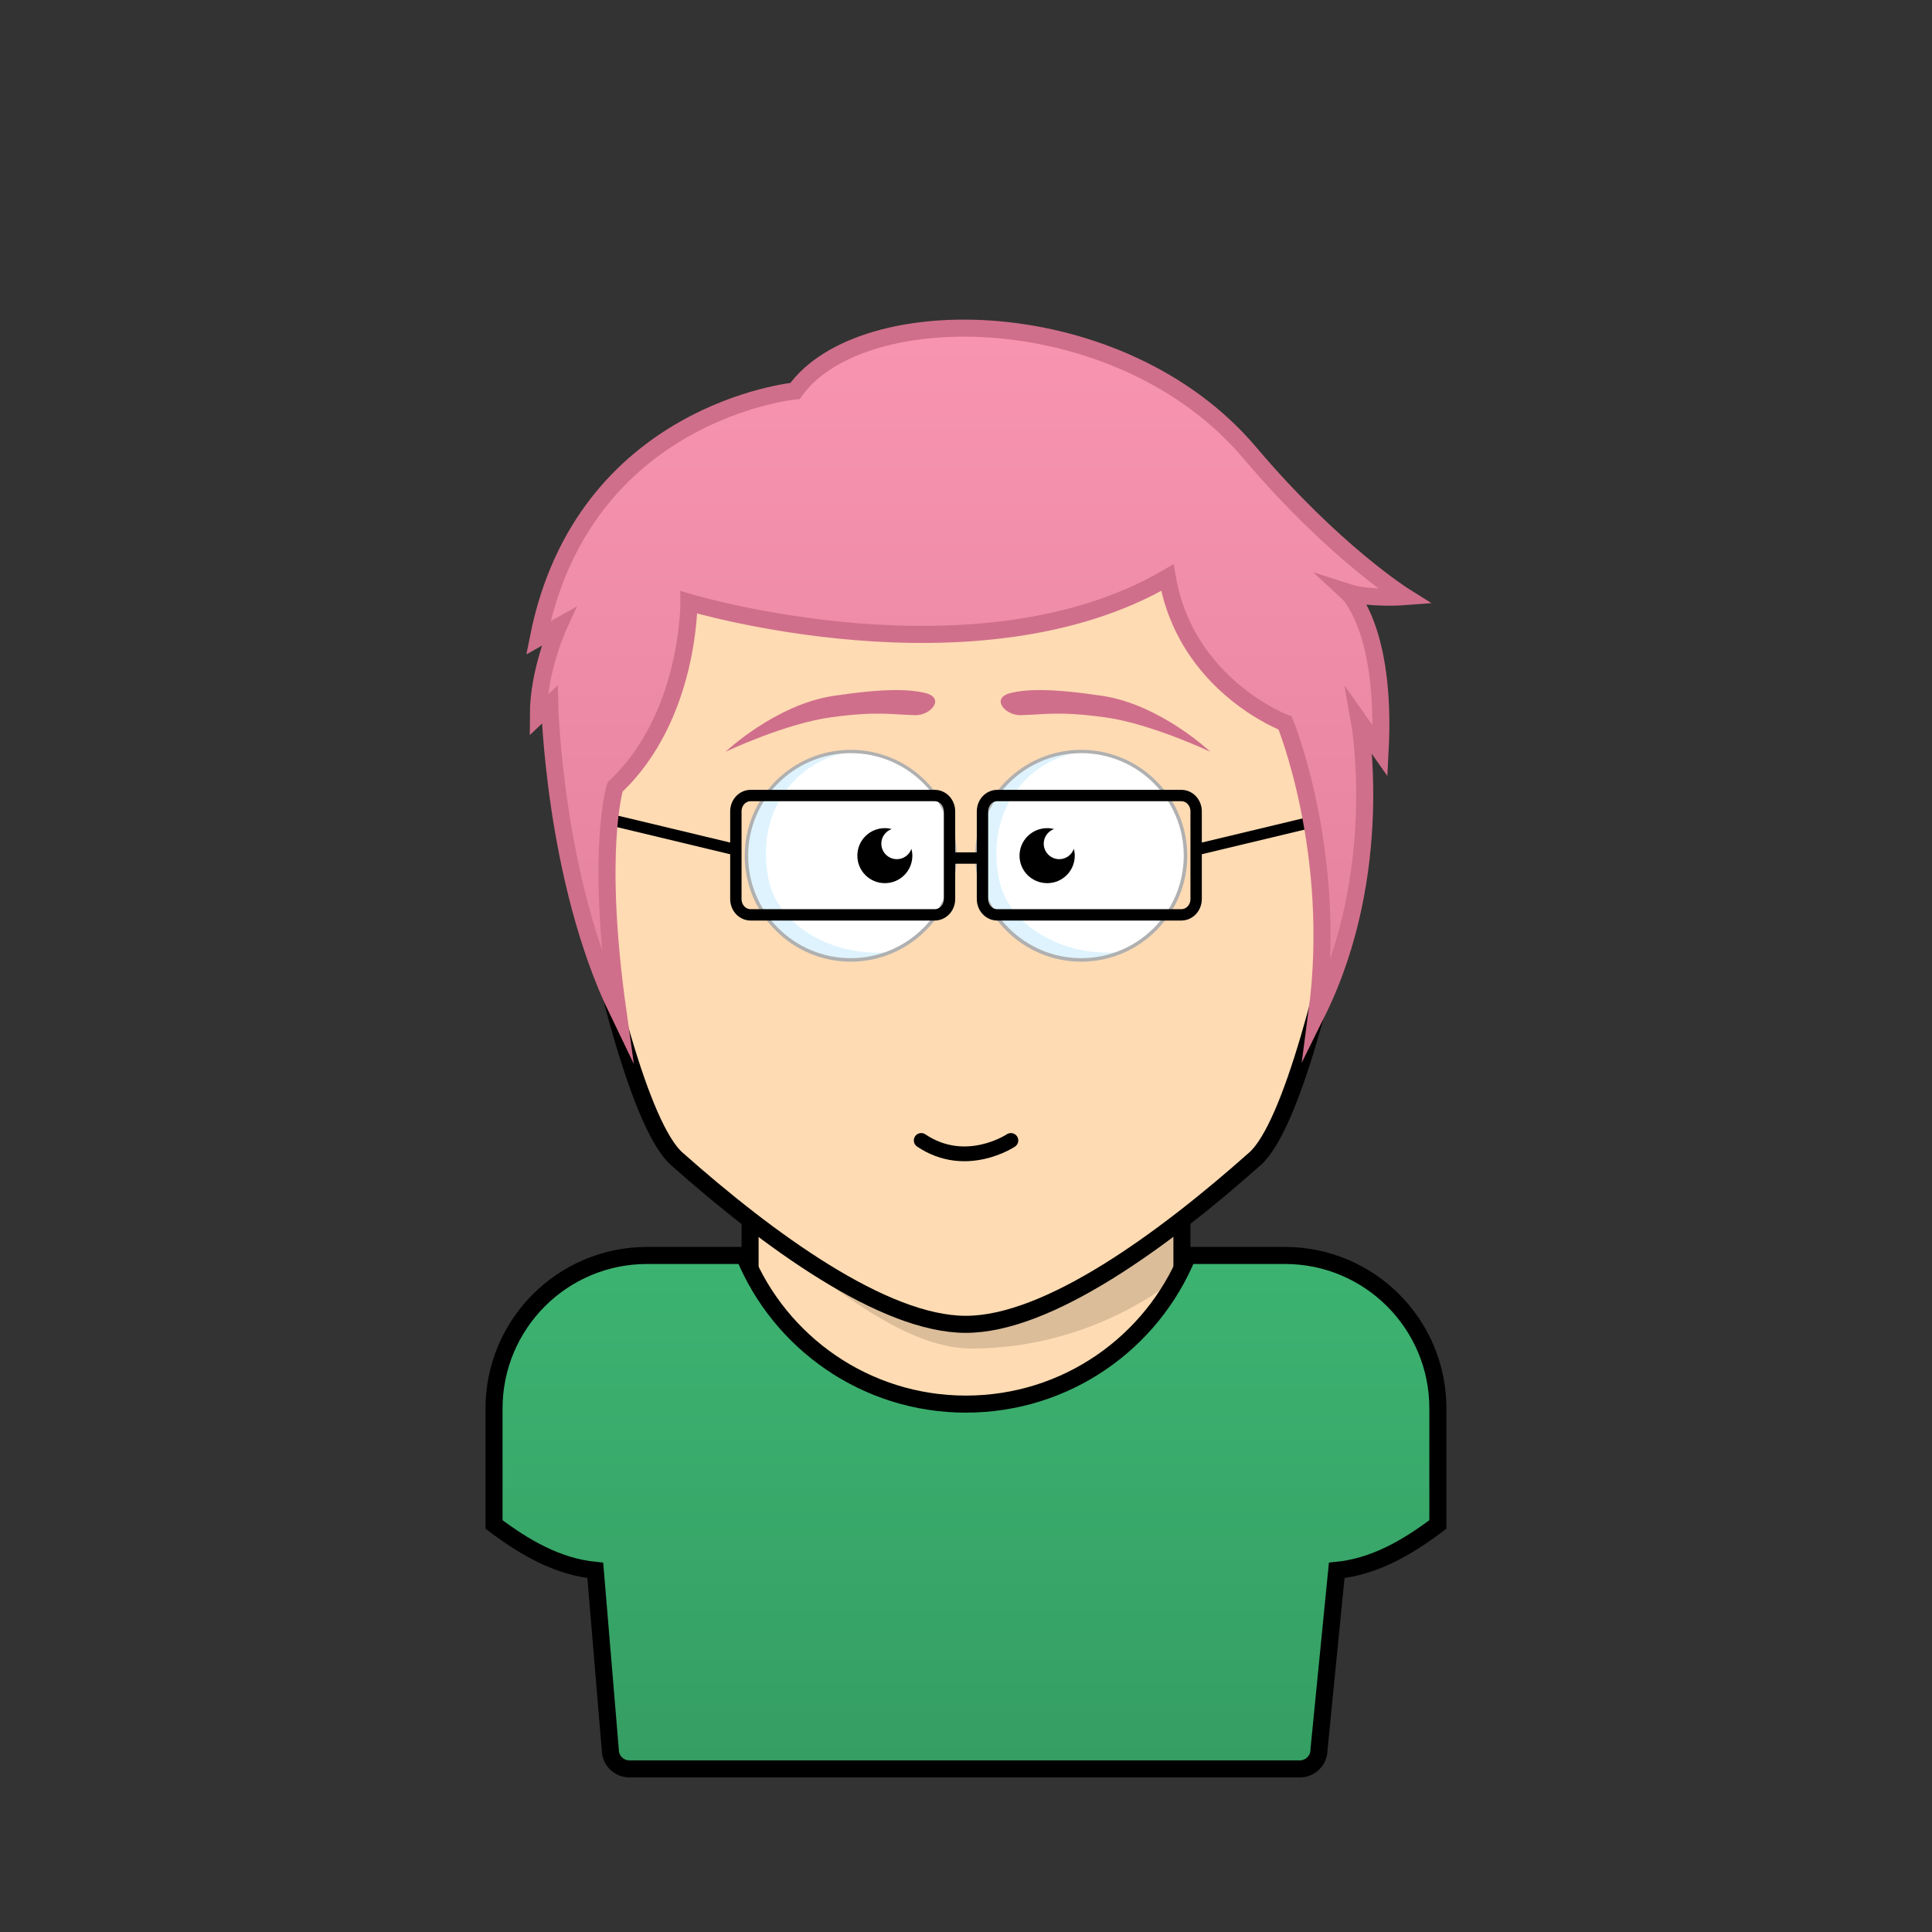 <svg xmlns="http://www.w3.org/2000/svg" viewBox="0 0 170 170"><rect x="0" y="0" width="170" height="170" fill="#333333" stroke="none"/><rect stroke="#000000" stroke-width="1.5" x="66" y="102.56" width="38" height="44" fill="#fedbb3"/><path fill="#000000" opacity="0.14" d="M66,107.44c6.44,5.24,13.4,11.22,19.49,11.22c11.29,0,18.52-6.6,18.52-6.6l0-9.5H66V107.44z"/><path stroke="#000000" stroke-width="1.5" d="M85,34.4c18.39,0,39.63,11.82,34.02,40.71c-2.05,10.56-5.37,24-8.6,26.86c-8.02,7.13-18.19,14.57-25.44,14.56c-7.25,0-17.41-7.44-25.43-14.56c-3.22-2.86-6.54-16.3-8.59-26.86C45.37,46.22,66.61,34.4,85,34.4z" fill="#fedbb3"/><path fill="none" stroke="#000000" stroke-width="1.3" stroke-linecap="round" d="M81.06,100.35c3.94,2.65,7.89,0,7.89,0"/><path fill="#FFFFFF" d="M74.86,66.12c5.07,0,9.17,4.11,9.17,9.17c0,5.07-4.11,9.17-9.17,9.17c-5.07,0-9.18-4.11-9.18-9.17C65.69,70.22,69.79,66.12,74.86,66.12z"/><path fill="#FFFFFF" d="M95.14,66.11c5.07,0,9.17,4.11,9.17,9.17c0,5.07-4.11,9.17-9.17,9.17c-5.07,0-9.18-4.11-9.18-9.17C85.97,70.22,90.08,66.11,95.14,66.11z"/><path fill="#CDECFC" opacity="0.65" d="M65.68,75.29c0,6.8,7.16,11.02,12.7,8.46c-4.89,0.56-9.98-2.22-10.78-6.48c-1.29-6.83,3.62-11.12,8-11.12C71.94,65.5,65.68,68.71,65.68,75.29z"/><path fill="#CDECFC" opacity="0.65" d="M85.96,75.29c0,6.8,7.16,11.02,12.7,8.46c-4.89,0.56-9.98-2.22-10.78-6.48c-1.29-6.83,3.62-11.12,8-11.12C92.22,65.5,85.96,68.71,85.96,75.29z"/><path fill="#B0B0B0" d="M74.86,84.62c-5.14,0-9.33-4.18-9.33-9.32c0-5.14,4.18-9.32,9.33-9.32c5.14,0,9.32,4.18,9.32,9.32C84.19,80.43,80,84.62,74.86,84.62z M74.86,66.27c-4.98,0-9.03,4.05-9.03,9.02c0,4.98,4.05,9.02,9.03,9.02c4.98,0,9.02-4.05,9.02-9.02C83.89,70.31,79.84,66.27,74.86,66.27z"/><path fill="#B0B0B0" d="M95.14,84.62c-5.14,0-9.33-4.18-9.33-9.32c0-5.14,4.18-9.32,9.33-9.32s9.33,4.18,9.33,9.32C104.46,80.43,100.28,84.62,95.14,84.62z M95.14,66.27c-4.98,0-9.02,4.05-9.02,9.02c0,4.98,4.05,9.02,9.02,9.02c4.98,0,9.02-4.05,9.02-9.02C104.16,70.31,100.11,66.27,95.14,66.27z"/><path fill="#000000" d="M93.21,75.6c-0.76,0-1.37-0.61-1.37-1.37c0-0.59,0.38-1.09,0.91-1.28c-0.19-0.05-0.39-0.08-0.6-0.08c-1.35,0-2.44,1.08-2.44,2.42c0,1.34,1.08,2.42,2.44,2.42c1.34,0,2.42-1.08,2.42-2.42c0-0.21-0.03-0.41-0.08-0.6C94.3,75.22,93.8,75.6,93.21,75.6z"/><path fill="#000000" d="M78.92,75.6c-0.76,0-1.37-0.61-1.37-1.37c0-0.59,0.38-1.09,0.91-1.28c-0.19-0.05-0.39-0.08-0.6-0.08c-1.34,0-2.42,1.08-2.42,2.42c0,1.34,1.08,2.42,2.42,2.42c1.34,0,2.42-1.08,2.42-2.42c0-0.21-0.04-0.41-0.08-0.6C80.01,75.22,79.51,75.6,78.92,75.6z"/><path fill="#d06f8b" d="M106.5,66.15c0,0-5.27-2.5-9.33-3.04c-4.06-0.54-5.1-0.24-7.35-0.18c-1.38,0.04-2.68-1.5-0.9-1.95c1.42-0.35,3.62-0.42,8.08,0.25C102.11,62,106.5,66.15,106.5,66.15z M73.34,61.23c4.47-0.67,6.66-0.6,8.08-0.25c1.78,0.44,0.48,1.99-0.9,1.95c-2.25-0.06-3.29-0.36-7.35,0.18c-4.06,0.54-9.33,3.04-9.33,3.04S68.23,62,73.34,61.23z"/><path stroke="#000000" stroke-width="1" stroke-linecap="round" fill="none" d="M105.25,79.1c0,0.8-0.6,1.4-1.3,1.4h-16.2c-0.7,0-1.3-0.6-1.3-1.4v-7.7c0-0.8,0.6-1.4,1.3-1.4h16.2c0.7,0,1.3,0.6,1.3,1.4V79.1z M105.55,74.7l13.77-3.3 M64.75,79.1c0,0.8,0.6,1.4,1.3,1.4h16.2c0.7,0,1.3-0.6,1.3-1.4v-7.7c0-0.8-0.6-1.4-1.3-1.4h-16.2c-0.7,0-1.3,0.6-1.3,1.4V79.1z M64.45,74.7l-13.77-3.3 M83.7,75.5h2.6"/><path stroke="#000000" stroke-width="1.5" fill="url(#ShirtGradient-ede79e82-1-Shirt)" d="M113.06,110.47h-8.55c-3.15,7.68-10.69,13.08-19.52,13.08c-8.81,0-16.36-5.41-19.51-13.08h-8.54c-7.44,0-13.47,6.03-13.47,13.47v10.2c2.74,2.06,5.6,3.71,8.91,4.04l1.32,15.78c0,0.93,0.75,1.69,1.68,1.69h58.99c0.94,0,1.69-0.76,1.69-1.69l1.56-15.78c3.3-0.33,6.17-1.98,8.9-4.04v-10.21C126.53,116.5,120.5,110.47,113.06,110.47z"/><path stroke="#d06f8b" stroke-width="1.5" stroke-miterlimit="50" fill="url(#HairGradient-ede79e82)" d="M60.62,53c0,0,0.08,10.08-6.5,16.25c0,0-1.75,5.5,0.25,19.75c-5.62-11.62-6-27-6-27l-1,0.94c0-3.94,1.76-7.8,1.76-7.8l-1.76,0.99C51.33,36.19,69.96,34.4,69.96,34.4c5.85-8.21,28.67-7.96,40,5.43c7.4,8.75,13.67,12.67,13.67,12.67s-3.13,0.24-5.05-0.38c0,0,3.43,3.15,2.86,13.95l-1.81-2.57c0,0,2.38,13.25-3.75,25.62c1.88-14.12-2.8-25.5-2.8-25.5s-8.73-3.29-10.36-12.79C85.94,60.62,60.62,53,60.62,53z"/><linearGradient id="HairGradient-ede79e82" x1="0%" x2="0%" y1="100%" y2="0%"><stop offset="0%" stop-color="#e4829d"/><stop offset="100%" stop-color="#f995b0"/></linearGradient><linearGradient id="ShirtGradient-ede79e82-1-Shirt" x1="0%" x2="0%" y1="100%" y2="0%"><stop offset="0%" stop-color="#359e63"/><stop offset="100%" stop-color="#3CB371"/></linearGradient></svg>